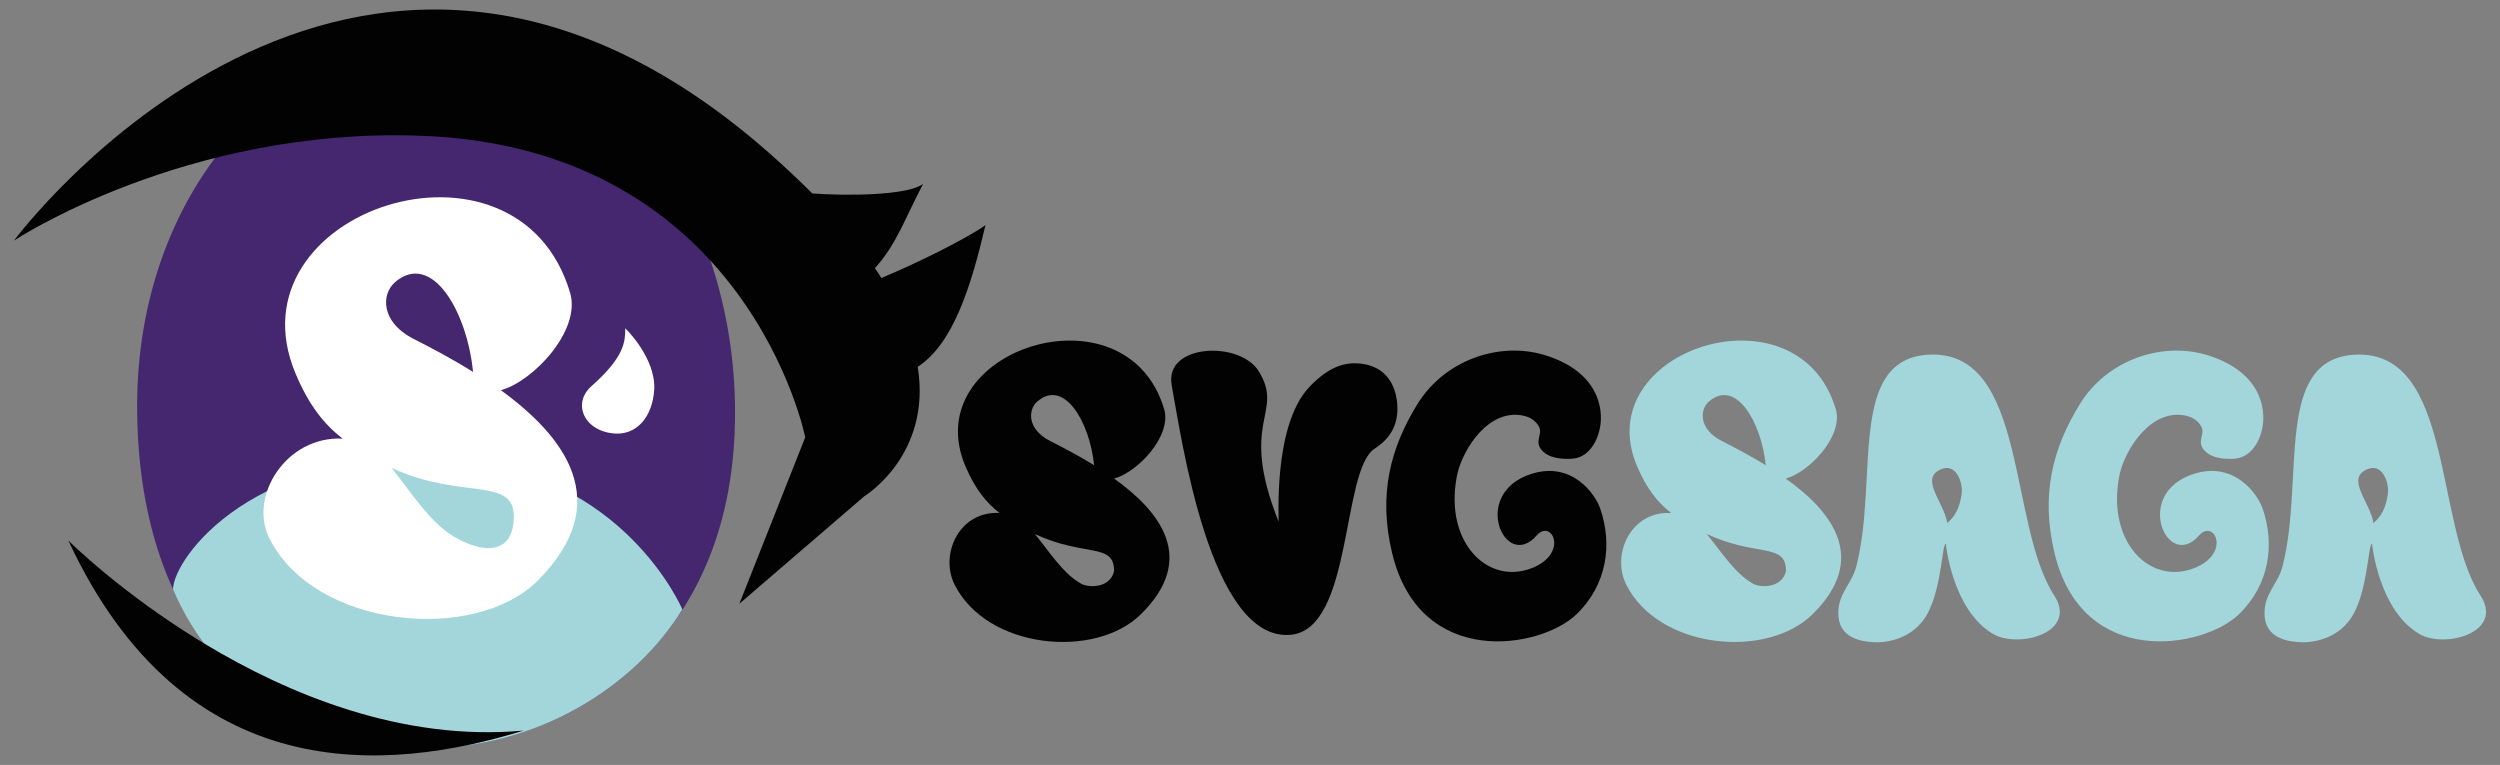 <?xml version="1.0" encoding="UTF-8"?>
<svg xmlns="http://www.w3.org/2000/svg" id="a" width="268" height="82" viewBox="0 0 268 82">
  <rect x="0" y="0" width="268" height="82" fill="#808080" stroke="none"/>
  <g>
    <g>
      <path d="M78.69,47.56c-1.45,22.59-18.53,32.68-33.41,32.68-18.31,0-30.58-13.9-30.58-36.71S29.82,3.69,48.13,3.69s32.04,21.11,30.56,43.87Z" fill="#44276f"></path>
      <path d="M73.15,65.33c-5.07,8.24-15.43,14.91-27.88,14.91s-22.32-6.79-26.72-17.05c-.02-3.27,8.69-15.48,30.17-13.88,18.23,1.33,24.43,16.02,24.43,16.02Z" fill="#a2d6db"></path>
      <path d="M53.69,41.83c3.47-.94,8.61-6.4,7.43-10.43-5.61-19.04-36.83-8.88-29.43,8.66,1.45,3.44,3.08,5.44,5.04,6.96-6.05-.3-10.09,6.18-7.87,10.65,4.82,9.72,22.05,11.34,28.81,4.55,8.34-8.39,2.85-15.43-3.99-20.4Zm-11.37-11.56c3.96-3.42,7.75,3.1,8.39,9.6-2.36-1.48-4.68-2.68-6.47-3.59-3.44-1.8-3.35-4.75-1.92-6Zm6.32,27.24c-2.61-1.55-4.68-4.9-6.67-7.36,7.41,3.47,13.11,.89,13.11,5.22-.02,4.04-3.17,4.08-6.45,2.14Z" fill="#fff"></path>
      <path d="M70.13,41.8c-.2,2.95-1.89,4.77-4.11,4.68-3.32-.15-4.77-3.17-2.61-5.09,3.67-3.25,3.59-4.87,3.62-6.2,0,0,3.32,3.2,3.1,6.62Z" fill="#fff"></path>
    </g>
    <path d="M105.63,24.14c-1.87,1.35-7.23,4.04-11.15,5.66-.22-.34-.44-.71-.69-1.06,2.31-2.51,3.27-5.44,5.17-9.03-1.62,1.25-8.17,1.3-11.88,1.03-1.4-1.4-2.93-2.85-4.65-4.36C37.65-23.01,1.5,25.79,1.5,25.79c0,0,18.36-12.16,43.58-11.24,35.06,1.25,41.24,32.33,41.24,32.33l-7.06,17.84,13.39-11.52s7.26-4.4,5.73-13.88c3.79-2.46,5.71-8.56,7.26-15.18Z" fill="#020202"></path>
    <path d="M7.33,57.95s22.74,22.74,48.79,20.37c-14.54,4.48-36.34,6.4-48.79-20.37Z" fill="#020202"></path>
  </g>
  <g>
    <path d="M125.61,41.29c-.84-4.45,7.36-4.82,9.37-1.43,2.71,4.53-2.24,5.17,2.07,16.02,.12,.32-.71-10.21,3.35-14.44,2.21-2.31,4.01-2.66,5.61-2.44,2.07,.27,3.49,1.65,3.76,4.13,.25,2.56-.91,3.99-2.44,4.99-3.54,2.36-2.31,19.36-8.98,19.93-8.66,.76-11.71-21.23-12.75-26.77Z" fill="#020202"></path>
    <path d="M119.43,51.3c2.51-.66,6.23-4.58,5.36-7.46-4.06-13.61-26.65-6.35-21.28,6.18,1.06,2.46,2.24,3.89,3.64,4.97-4.38-.22-6.42,4.48-4.82,7.68,3.49,6.94,15.08,8.02,19.98,3.17,6.05-5.95,2.07-11-2.88-14.54Zm-8.22-8.27c2.88-2.46,5.61,2.21,6.08,6.84-1.72-1.06-3.4-1.92-4.68-2.58-2.51-1.25-2.44-3.37-1.4-4.26Zm4.55,19.46c-1.89-1.11-3.37-3.49-4.82-5.24,5.36,2.49,8.49,.89,8.49,3.96-.42,1.94-2.95,1.82-3.67,1.28Z" fill="#020202"></path>
    <path d="M197.07,65.89c.07,2.02,1.6,2.85,3.79,2.95,1.72,.1,3.72-.54,4.95-1.92,2.34-2.41,2.31-8.56,2.78-8.64,0,0,.69,7.14,5.09,9.69,2.73,1.57,9.13-.15,6.52-4.16-4.95-7.63-2.85-26.3-13.41-25.79-8.78,.44-5.39,13.29-7.78,22.64-.47,1.94-2.02,2.95-1.94,5.22Zm11-15.58c1.67-.74,2.41,1.53,2.21,2.71-.22,1.38-.62,2.26-1.53,3.05-.39-2.31-3-4.75-.69-5.76Z" fill="#a2d6db"></path>
    <path d="M242.76,65.89c.07,2.02,1.6,2.85,3.79,2.95,1.72,.1,3.72-.54,4.95-1.92,2.34-2.41,2.31-8.56,2.78-8.64,0,0,.69,7.14,5.09,9.69,2.73,1.57,9.13-.15,6.52-4.16-4.95-7.63-2.85-26.3-13.41-25.79-8.78,.44-5.39,13.29-7.78,22.64-.47,1.94-2.02,2.95-1.94,5.22Zm11-15.58c1.67-.74,2.41,1.53,2.21,2.71-.22,1.38-.62,2.26-1.53,3.05-.39-2.31-3-4.75-.69-5.76Z" fill="#a2d6db"></path>
    <path d="M170.96,47.46c.27-.52,.42-.96,.54-1.53,.47-2.24-.27-6.2-6.03-7.9-4.77-1.4-10.58,.54-13.51,5.27-2.9,4.7-4.23,9.69-2.73,15.97,2.98,12.5,15.92,10.29,19.76,6.59,3.32-3.2,3.86-7.53,2.56-11.32-.54-1.6-3.05-5.12-7.38-3.74-6.59,2.09-2.83,10.48,.54,6.62,1.62-1.87,3.52,1.87-.47,3.47-4.7,1.87-9.35-2.66-8.1-9.65,.37-2.44,2.9-6.96,6.5-6.77,.98,.05,1.99,.44,2.39,1.4,.3,.74-.54,1.43,.22,2.36,.54,.66,1.5,.94,2.68,.96,.62,0,2.02,.1,3.03-1.75Z" fill="#020202"></path>
    <path d="M241.97,47.46c.27-.52,.42-.96,.54-1.53,.47-2.24-.27-6.2-6.03-7.9-4.77-1.4-10.58,.54-13.51,5.27-2.9,4.7-4.23,9.69-2.73,15.97,2.98,12.5,15.92,10.29,19.76,6.59,3.32-3.2,3.86-7.53,2.56-11.32-.54-1.6-3.05-5.12-7.38-3.74-6.59,2.09-2.83,10.48,.54,6.62,1.62-1.87,3.52,1.87-.47,3.47-4.7,1.87-9.35-2.66-8.1-9.65,.37-2.44,2.9-6.96,6.5-6.77,.98,.05,1.99,.44,2.39,1.4,.3,.74-.54,1.43,.22,2.36,.54,.66,1.5,.94,2.68,.96,.59,0,1.99,.1,3.03-1.75Z" fill="#a2d6db"></path>
    <path d="M191.43,51.3c2.51-.66,6.23-4.58,5.36-7.46-4.06-13.61-26.65-6.35-21.28,6.18,1.06,2.46,2.24,3.89,3.64,4.97-4.38-.22-6.42,4.48-4.82,7.68,3.49,6.94,15.08,8.02,19.98,3.17,6.05-5.95,2.09-11-2.88-14.54Zm-8.22-8.27c2.88-2.46,5.61,2.21,6.08,6.84-1.72-1.06-3.4-1.92-4.68-2.58-2.51-1.25-2.44-3.37-1.4-4.26Zm4.58,19.46c-1.89-1.11-3.37-3.49-4.82-5.24,5.36,2.49,8.49,.89,8.49,3.96-.44,1.94-2.95,1.82-3.67,1.28Z" fill="#a2d6db"></path>
  </g>
</svg>
